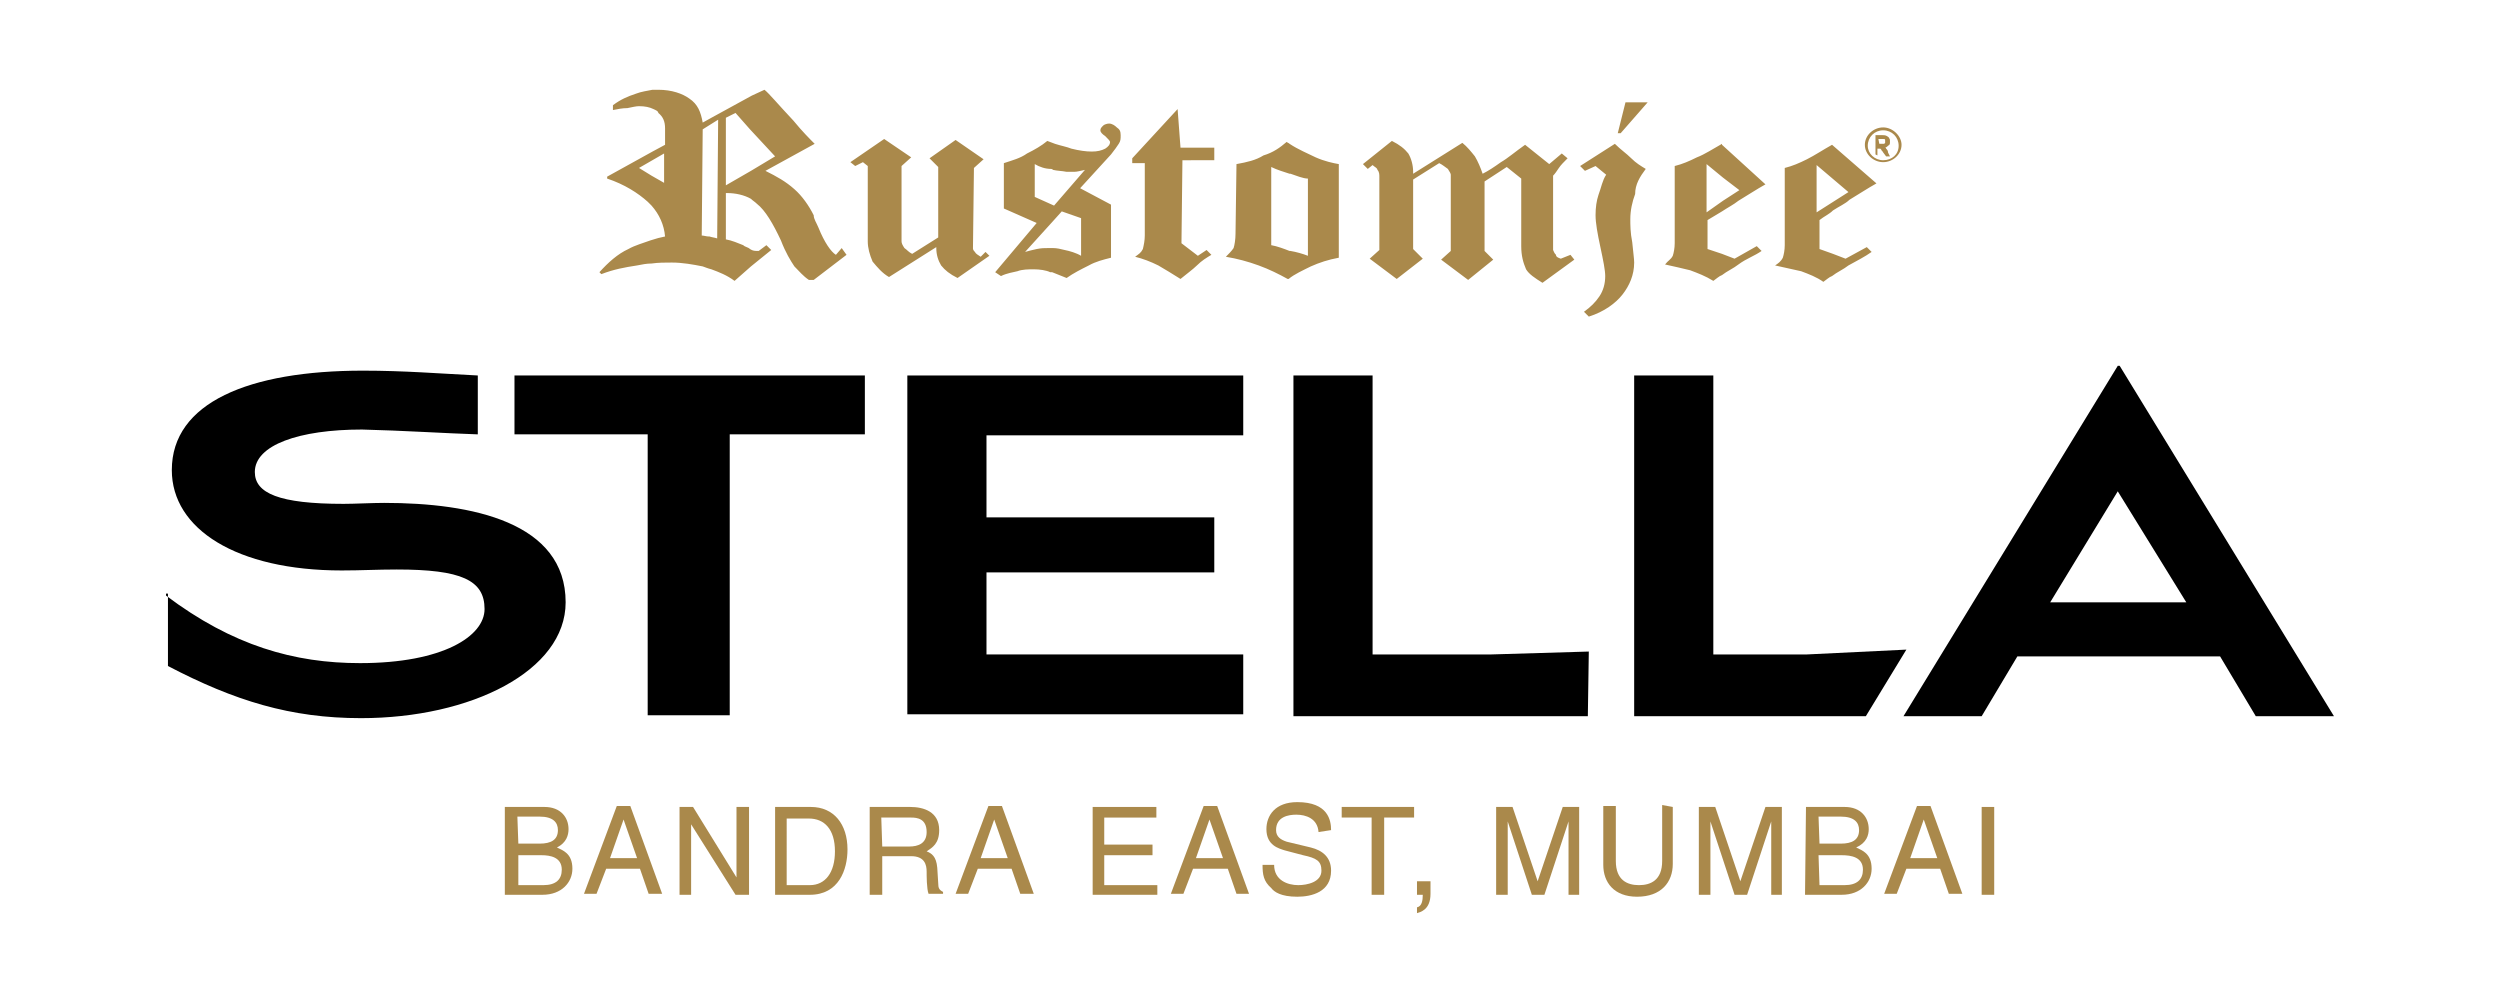 <?xml version="1.0" encoding="utf-8"?>
<!-- Generator: Adobe Illustrator 25.4.1, SVG Export Plug-In . SVG Version: 6.00 Build 0)  -->
<svg version="1.1" id="Layer_1" xmlns="http://www.w3.org/2000/svg" xmlns:xlink="http://www.w3.org/1999/xlink" x="0px" y="0px"
	 viewBox="0 0 259 104" style="enable-background:new 0 0 259 104;" xml:space="preserve">
<style type="text/css">
	.st0{fill:#AA894B;}
</style>
<g>
	<path class="st0" d="M125.8,16.8v-1.5h-3.5l-0.3-4l-4.7,5.1v0.5h1.3v7.5c0,0.5-0.1,1-0.2,1.4c-0.2,0.4-0.4,0.5-0.8,0.8
		c0.8,0.2,1.6,0.5,2.4,0.9c0.7,0.4,1.5,0.9,2.3,1.4c0.6-0.5,1.3-1,1.7-1.4c0.5-0.5,1-0.8,1.5-1.1l-0.5-0.5l-0.9,0.6l-1.7-1.3
		l0.1-8.6H125.8z M115.7,13.2c-0.2-0.2-0.5-0.4-0.8-0.4c-0.2,0-0.5,0.1-0.6,0.2c-0.2,0.2-0.3,0.3-0.3,0.5c0,0.2,0.2,0.4,0.5,0.6
		c0.3,0.3,0.5,0.5,0.5,0.6c0,0.3-0.2,0.5-0.5,0.7c-0.4,0.2-0.8,0.3-1.4,0.3c-0.6,0-1.3-0.1-2.1-0.3c-0.5-0.2-1.1-0.3-1.7-0.5
		c-0.3-0.1-0.5-0.2-0.8-0.3c-0.6,0.5-1.3,0.9-2.1,1.3c-0.7,0.5-1.5,0.7-2.4,1v4.7l3.4,1.5l-4.3,5.1l0.6,0.4c0.6-0.3,1.3-0.4,1.7-0.5
		c0.5-0.2,1.2-0.2,1.7-0.2c0.6,0,1.3,0.1,1.7,0.3c0.1,0,0.1,0,0.2,0c0.5,0.2,1,0.4,1.5,0.6c0.7-0.5,1.5-0.9,2.3-1.3
		c0.7-0.4,1.5-0.6,2.3-0.8v-5.5l-3.2-1.7l3.2-3.5c0.4-0.5,0.6-0.8,0.8-1.1c0.2-0.3,0.2-0.5,0.2-0.9S116,13.4,115.7,13.2z M112,22.6
		v3.9c-0.5-0.3-1.2-0.5-1.7-0.6c-0.4-0.1-0.8-0.2-1.2-0.2h-0.5c-0.4,0-0.7,0-1.2,0.1c-0.5,0.1-0.8,0.2-1.2,0.3l2.9-3.2l0.9-1
		L112,22.6z M109.2,21.3l-2-0.9V17c0.5,0.3,1.1,0.5,1.7,0.5c0.1,0,0.2,0.1,0.2,0.1c0.4,0.1,0.9,0.1,1.4,0.2h0.8
		c0.3,0,0.6-0.1,1.1-0.2L109.2,21.3z M136.3,16.3c-0.8-0.4-1.8-0.8-2.7-1.4c-0.1-0.1-0.2-0.1-0.3-0.2c-0.7,0.6-1.4,1.1-2.4,1.4
		c-0.8,0.5-1.7,0.7-2.8,0.9l-0.1,7.2c0,0.6-0.1,1.2-0.2,1.5c-0.2,0.3-0.5,0.6-0.8,0.9c1.2,0.2,2.3,0.5,3.4,0.9
		c1.1,0.4,2.1,0.9,3,1.4h0.1c0.6-0.5,1.5-0.9,2.3-1.3c0.9-0.4,1.8-0.7,2.9-0.9V17C138.1,16.9,137.2,16.7,136.3,16.3z M135.5,26.5
		c-0.5-0.2-1.2-0.4-1.8-0.5h-0.1c-0.5-0.2-1.3-0.5-1.9-0.6v-8.1c0.6,0.3,1.3,0.5,1.9,0.7h0.1c0.6,0.2,1.3,0.5,1.8,0.5V26.5z
		 M168.4,10.6l-0.8,3.2h0.3l2.8-3.2H168.4z M170.5,17.5c-0.5-0.3-1-0.6-1.5-1.1c-0.5-0.5-1.1-0.9-1.7-1.5l-3.6,2.3l0.5,0.5l1.1-0.5
		l1.1,0.9c-0.4,0.6-0.5,1.3-0.8,2.1c-0.2,0.6-0.3,1.3-0.3,2.1c0,0.8,0.2,1.9,0.5,3.3c0.3,1.4,0.5,2.4,0.5,3c0,0.8-0.2,1.5-0.6,2.1
		c-0.4,0.6-0.9,1.1-1.6,1.6l0.5,0.5c1.6-0.5,2.8-1.4,3.5-2.3c0.7-0.9,1.2-2,1.2-3.3c0-0.4-0.1-1-0.2-2.1c-0.2-1-0.2-1.8-0.2-2.4
		c0-0.9,0.2-1.8,0.5-2.6C169.4,19.1,169.9,18.3,170.5,17.5z M191.2,26.8l-1.3-0.5l-1.4-0.5v-3c0.5-0.4,1-0.6,1.4-1
		c0.6-0.4,1.3-0.7,1.7-1.1c1-0.6,1.9-1.2,2.8-1.7l-4.6-4c-0.9,0.5-1.8,1.1-2.6,1.5c-0.8,0.4-1.5,0.7-2.3,0.9v8c0,0.5-0.1,1-0.2,1.3
		c-0.2,0.4-0.5,0.6-0.8,0.8c0.9,0.2,1.8,0.4,2.7,0.6c0.8,0.3,1.6,0.6,2.3,1.1c0.3-0.2,0.6-0.5,0.9-0.6c0.5-0.4,1.2-0.7,1.7-1.1
		c0.9-0.5,1.7-0.9,2.4-1.4l-0.5-0.5L191.2,26.8z M188.2,17.1l3.3,2.8l-3.3,2.1V17.1z M179.7,26.8l-1.3-0.5l-1.5-0.5v-3
		c0.5-0.3,1-0.6,1.5-0.9c0.6-0.4,1.2-0.7,1.7-1.1c1-0.6,1.9-1.2,2.8-1.7l-4.5-4.1v-0.1c-0.9,0.5-1.8,1.1-2.6,1.4
		c-0.8,0.4-1.5,0.7-2.3,0.9v8c0,0.5-0.1,1-0.2,1.3c-0.2,0.4-0.5,0.5-0.8,0.9c0.9,0.2,1.8,0.4,2.6,0.6c0.8,0.3,1.6,0.6,2.4,1.1
		c0.3-0.2,0.6-0.5,0.9-0.6c0.5-0.4,1.2-0.7,1.7-1.1c0.8-0.6,1.7-0.9,2.4-1.4l-0.5-0.5L179.7,26.8z M176.8,17l1.7,1.4l1.7,1.3
		l-1.7,1.1l-1.7,1.2V17z M87.2,25.7l-0.6,0.7c-0.5-0.3-1.2-1.3-1.8-2.8c-0.2-0.5-0.5-0.9-0.5-1.3c-0.5-1-1.2-2-2-2.7
		c-0.9-0.8-1.8-1.3-3-1.9l5.1-2.8c-0.5-0.5-1.3-1.3-2.2-2.4c-1.6-1.7-2.5-2.8-3-3.2l-1.3,0.6l-4.2,2.3l-0.9,0.5
		c-0.2-1.1-0.5-1.9-1.4-2.5c-0.7-0.5-1.8-0.9-3.2-0.9h-0.6c-0.5,0.1-1.2,0.2-1.7,0.4c-0.9,0.3-1.6,0.6-2.4,1.2v0.5
		c0.5-0.1,1-0.2,1.5-0.2c0.5-0.1,0.9-0.2,1.2-0.2c0.6,0,1.1,0.1,1.5,0.3c0.2,0.1,0.5,0.2,0.5,0.4c0.5,0.4,0.7,0.9,0.7,1.6v1.7
		l-1.3,0.7l-4.7,2.6v0.2c1.8,0.6,3.2,1.5,4.2,2.4c0.2,0.2,0.2,0.2,0.4,0.4c0.8,0.9,1.3,2,1.4,3.2c-0.5,0.1-0.9,0.2-1.5,0.4
		c-0.8,0.3-1.6,0.5-2.3,0.9c-1.1,0.5-2.1,1.4-3,2.4l0.2,0.2c1.3-0.5,2.4-0.7,3.7-0.9c0.5-0.1,1-0.2,1.5-0.2c0.7-0.1,1.4-0.1,2.1-0.1
		c1.1,0,2.2,0.2,3.2,0.4c0.3,0.1,0.5,0.2,0.9,0.3c0.8,0.3,1.6,0.6,2.4,1.2l1.7-1.5l2.1-1.7l-0.5-0.5l-0.8,0.6
		C78.2,26,78,26,77.7,25.8c-0.2-0.2-0.5-0.2-0.7-0.4c-0.5-0.2-1.2-0.5-1.8-0.6V20h0.1c0.9,0,1.8,0.2,2.5,0.6
		c0.2,0.2,0.4,0.3,0.6,0.5c0.9,0.7,1.7,2.1,2.5,3.8c0.5,1.3,1,2.1,1.4,2.7c0.5,0.5,0.9,1,1.5,1.4h0.5l3.4-2.6L87.2,25.7z M68.9,19
		L68.9,19l-1.4-0.8l-1.3-0.8l2.6-1.5V19z M74.3,24.7c-0.3-0.1-0.5-0.1-0.8-0.2h-0.1c-0.2,0-0.5-0.1-0.7-0.1l0.1-11l0.8-0.5l0.8-0.5
		L74.3,24.7z M77.8,17.7l-2.6,1.5v-7l1-0.5l1.5,1.7l2.6,2.8L77.8,17.7z M102.1,26.1l-0.5,0.5c-0.3-0.2-0.5-0.3-0.6-0.5
		c-0.2-0.2-0.2-0.3-0.2-0.4l0.1-8.3l1-0.9L99,14.5l-2.7,1.9l0.9,0.9v7.3l-2.7,1.7c-0.4-0.2-0.5-0.4-0.8-0.6
		c-0.2-0.3-0.3-0.5-0.3-0.7v-7.8l1-0.9l-2.8-1.9l-3.5,2.4l0.5,0.4l0.8-0.4l0.5,0.4V25c0,0.7,0.2,1.4,0.5,2.1c0.5,0.6,1,1.2,1.7,1.6
		l4.9-3.1v0.1c0,0.7,0.2,1.3,0.5,1.8c0.4,0.5,0.9,0.9,1.7,1.3l3.3-2.3L102.1,26.1z M162.7,26.4l-1,0.4c-0.3-0.1-0.5-0.2-0.5-0.4
		c-0.2-0.2-0.2-0.3-0.3-0.5v-7.7c0.2-0.2,0.4-0.5,0.6-0.8s0.5-0.6,0.9-1l-0.6-0.5l-1.3,1.1l-2.5-2c-1,0.7-1.8,1.4-2.5,1.8
		c-0.7,0.5-1.3,0.9-1.9,1.2c-0.2-0.6-0.5-1.3-0.8-1.8c-0.4-0.5-0.8-1-1.3-1.4l-5.1,3.2v-0.2c0-0.7-0.2-1.4-0.5-1.9
		c-0.4-0.5-0.9-0.9-1.7-1.3l-3,2.4l0.5,0.5l0.5-0.4c0.2,0.2,0.5,0.3,0.5,0.5c0.2,0.2,0.2,0.5,0.2,0.7v7.6l-1,0.9l2.8,2.1l2.7-2.1
		l-1-1v-7.2l2.7-1.7c0.4,0.2,0.6,0.4,0.9,0.6c0.2,0.3,0.3,0.5,0.3,0.6V26l-1,0.9l2.8,2.1l2.6-2.1l-0.9-0.9v-7.2l2.3-1.5l1.5,1.2v7
		c0,1,0.2,1.7,0.5,2.4c0.3,0.5,0.9,0.9,1.7,1.4l3.3-2.4L162.7,26.4z M195.4,15.4c0-0.1-0.1-0.1-0.2-0.2c0.2,0,0.3-0.1,0.4-0.2
		c0.2-0.1,0.2-0.2,0.2-0.4c0-0.1,0-0.2-0.1-0.3c0-0.1-0.1-0.1-0.2-0.2c-0.2-0.1-0.3-0.1-0.5-0.1h-0.7V16l0.2,0.1v-0.7h0.1
		c0.1,0,0.1,0,0.2,0l0.1,0.1c0,0.1,0.1,0.1,0.2,0.3l0.3,0.4h0.4l-0.2-0.4C195.6,15.6,195.5,15.5,195.4,15.4z M195,14.9h-0.3
		l-0.1-0.5h0.3c0.1,0,0.3,0,0.3,0c0.1,0,0.2,0,0.2,0.1c0,0.1,0,0.1,0,0.2c0,0.1,0,0.2,0,0.2l-0.1,0.1
		C195.2,14.9,195.2,14.9,195,14.9z M195.4,15.4c0-0.1-0.1-0.1-0.2-0.2c0.2,0,0.3-0.1,0.4-0.2c0.2-0.1,0.2-0.2,0.2-0.4
		c0-0.1,0-0.2-0.1-0.3c0-0.1-0.1-0.1-0.2-0.2c-0.2-0.1-0.3-0.1-0.5-0.1h-0.7V16l0.2,0.1v-0.7h0.1c0.1,0,0.1,0,0.2,0l0.1,0.1
		c0,0.1,0.1,0.1,0.2,0.3l0.3,0.4h0.4l-0.2-0.4C195.6,15.6,195.5,15.5,195.4,15.4z M195,14.9h-0.3l-0.1-0.5h0.3c0.1,0,0.3,0,0.3,0
		c0.1,0,0.2,0,0.2,0.1c0,0.1,0,0.1,0,0.2c0,0.1,0,0.2,0,0.2l-0.1,0.1C195.2,14.9,195.2,14.9,195,14.9z M195.1,13.2
		c-1,0-1.9,0.8-1.9,1.8c0,1,0.9,1.8,1.9,1.8c1,0,1.9-0.8,1.9-1.8C197,14.1,196.1,13.2,195.1,13.2z M195.1,16.6
		c-0.9,0-1.6-0.7-1.6-1.5c0-0.9,0.7-1.6,1.6-1.6c0.9,0,1.6,0.7,1.6,1.6C196.7,16,196,16.6,195.1,16.6z M195.8,14.7
		c0-0.1,0-0.2-0.1-0.3c0-0.1-0.1-0.1-0.2-0.2c-0.2-0.1-0.3-0.1-0.5-0.1h-0.7V16l0.2,0.1v-0.7h0.1c0.1,0,0.1,0,0.2,0l0.1,0.1
		c0,0.1,0.1,0.1,0.2,0.3l0.3,0.4h0.4l-0.2-0.4c0-0.1-0.1-0.2-0.2-0.3c0-0.1-0.1-0.1-0.2-0.2c0.2,0,0.3-0.1,0.4-0.2
		C195.8,15,195.8,14.9,195.8,14.7z M195.3,14.6c0,0.1,0,0.2,0,0.2l-0.1,0.1c0,0-0.1,0-0.3,0h-0.3l-0.1-0.5h0.3c0.1,0,0.3,0,0.3,0
		c0.1,0,0.2,0,0.2,0.1C195.3,14.5,195.3,14.5,195.3,14.6z"/>
	<g>
		<g>
			<path class="st0" d="M52.4,83.6h4c1.7,0,2.5,1.1,2.5,2.3c0,0.6-0.2,1.4-1.2,1.9c0.6,0.3,1.6,0.6,1.6,2.2c0,1.4-1.1,2.7-3.1,2.7
				h-3.9V83.6z M53.7,87.4h2.2c1.2,0,1.9-0.4,1.9-1.4c0-0.8-0.5-1.4-1.9-1.4h-2.3L53.7,87.4L53.7,87.4z M53.7,91.7h2.6
				c1.3,0,1.9-0.6,1.9-1.6c0-1.3-1.2-1.5-2.1-1.5h-2.4V91.7z"/>
			<path class="st0" d="M62.8,90l-1,2.6h-1.3l3.4-9.1h1.4l3.3,9.1h-1.4L66.3,90H62.8z M66,88.9l-1.4-4l0,0l-1.4,4H66z"/>
			<path class="st0" d="M76.4,83.6h1.2v9.1h-1.4l-4.6-7.3l0,0v7.3h-1.2v-9.1h1.4l4.5,7.3l0,0V83.6z"/>
			<path class="st0" d="M80.3,83.6H84c2.4,0,3.8,1.8,3.8,4.4c0,2.1-0.9,4.7-3.9,4.7h-3.6C80.3,92.7,80.3,83.6,80.3,83.6z M81.5,91.7
				h2.4c1.6,0,2.6-1.3,2.6-3.5c0-2.3-1.1-3.4-2.7-3.4h-2.3V91.7L81.5,91.7z"/>
			<path class="st0" d="M91.4,92.7h-1.3v-9.1h4.2c1.4,0,3,0.5,3,2.4c0,1.4-0.7,1.8-1.3,2.2c0.5,0.2,1,0.5,1.1,1.7l0.1,1.6
				c0,0.5,0.1,0.7,0.5,0.9v0.2h-1.5c-0.2-0.5-0.2-1.9-0.2-2.3c0-0.7-0.2-1.6-1.6-1.6h-3L91.4,92.7L91.4,92.7z M91.4,87.7h2.8
				c0.9,0,1.8-0.3,1.8-1.5c0-1.4-1-1.5-1.6-1.5h-3.1L91.4,87.7L91.4,87.7z"/>
			<path class="st0" d="M101.3,90l-1,2.6H99l3.4-9.1h1.4l3.3,9.1h-1.4l-0.9-2.6H101.3z M104.4,88.9l-1.4-4l0,0l-1.4,4H104.4z"/>
			<path class="st0" d="M119.9,92.7h-6.7v-9.1h6.6v1.1h-5.4v2.8h5v1.1h-5v3.1h5.5L119.9,92.7L119.9,92.7z"/>
			<path class="st0" d="M123.6,90l-1,2.6h-1.3l3.4-9.1h1.4l3.3,9.1h-1.3l-0.9-2.6H123.6z M126.7,88.9l-1.4-4l0,0l-1.4,4H126.7z"/>
			<path class="st0" d="M136.6,86.2c-0.1-1.4-1.3-1.8-2.3-1.8c-0.8,0-2.1,0.2-2.1,1.6c0,0.7,0.5,1,1.1,1.2l2.5,0.6
				c1.2,0.3,2.1,1,2.1,2.4c0,2.2-2,2.7-3.5,2.7c-1.7,0-2.4-0.5-2.7-0.9c-0.8-0.7-0.9-1.4-0.9-2.4h1.2c0,1.6,1.4,2.1,2.5,2.1
				c0.9,0,2.4-0.3,2.4-1.5c0-1-0.5-1.3-1.9-1.6l-1.9-0.5c-0.6-0.2-1.9-0.5-1.9-2.2c0-1.4,0.9-2.8,3.2-2.8c3.2,0,3.5,1.9,3.5,2.9
				L136.6,86.2L136.6,86.2z"/>
			<path class="st0" d="M139.1,83.6h7.4v1.1h-3.1v8h-1.3v-8h-3.1V83.6L139.1,83.6z"/>
			<path class="st0" d="M146.8,91.3h1.4v1.3c0,1.7-1.1,1.9-1.4,2V94c0.5-0.1,0.6-0.7,0.6-1.3h-0.6V91.3z"/>
			<path class="st0" d="M162.5,92.7v-5.3c0-0.3,0-1.4,0-2.3l0,0l-2.5,7.6h-1.3l-2.5-7.6l0,0c0,0.8,0,2,0,2.3v5.3H155v-9.1h1.7
				l2.6,7.7l0,0l2.6-7.7h1.7v9.1L162.5,92.7L162.5,92.7z"/>
			<path class="st0" d="M173.3,83.6v5.9c0,1.9-1.2,3.4-3.7,3.4c-2.4,0-3.5-1.5-3.5-3.3v-6.1h1.3v5.7c0,2,1.2,2.5,2.4,2.5
				c1.2,0,2.4-0.5,2.4-2.5v-5.8L173.3,83.6L173.3,83.6z"/>
			<path class="st0" d="M183.5,92.7v-5.3c0-0.3,0-1.4,0-2.3l0,0l-2.5,7.6h-1.3l-2.5-7.6l0,0c0,0.8,0,2,0,2.3v5.3H176v-9.1h1.7
				l2.6,7.7l0,0l2.6-7.7h1.7v9.1L183.5,92.7L183.5,92.7z"/>
			<path class="st0" d="M187.1,83.6h4c1.7,0,2.5,1.1,2.5,2.3c0,0.6-0.2,1.4-1.3,1.9c0.6,0.3,1.6,0.6,1.6,2.2c0,1.4-1.1,2.7-3.1,2.7
				H187L187.1,83.6L187.1,83.6z M188.5,87.4h2.2c1.2,0,1.9-0.4,1.9-1.4c0-0.8-0.5-1.4-1.9-1.4h-2.3L188.5,87.4L188.5,87.4z
				 M188.5,91.7h2.6c1.3,0,1.9-0.6,1.9-1.6c0-1.3-1.2-1.5-2.2-1.5h-2.4L188.5,91.7L188.5,91.7z"/>
			<path class="st0" d="M197.5,90l-1,2.6h-1.3l3.4-9.1h1.4l3.3,9.1h-1.4L201,90H197.5z M200.7,88.9l-1.4-4l0,0l-1.4,4H200.7z"/>
			<path class="st0" d="M206.6,92.7h-1.3v-9.1h1.3V92.7z"/>
		</g>
	</g>
	<g>
		<path d="M17.2,61.7c6.9,5.2,13.3,7,20.1,7c8.6,0,12.9-2.8,12.9-5.6c0-3-2.4-4.1-9.1-4.1c-2,0-3.7,0.1-5.7,0.1
			c-10.9,0-17.6-4.3-17.6-10.4c0-7,8-10.3,19.8-10.3c4.3,0,7.9,0.3,11.9,0.5V45c-3.2-0.1-7.8-0.4-12-0.5c-6.5,0-11.1,1.6-11.1,4.4
			c0,2.2,2.5,3.3,9.2,3.3c1.1,0,3-0.1,4.2-0.1c9.1,0,18.8,2,18.8,10.3c0,7.1-9.8,12-21.2,12c-7.3,0-13.1-1.8-20-5.4v-7.5H17.2z"/>
		<path d="M53.3,38.9h36.3V45H75.6v29.1h-8.5V45H53.3V38.9z"/>
		<path d="M94,38.9h34.8v6.2h-26.6v8.5h23.6v5.7h-23.6v8.5h26.6v6.2H94L94,38.9L94,38.9z"/>
		<path d="M134.1,38.9h8.1v28.9h12.3l10.1-0.3l-0.1,6.7h-30.5V38.9z"/>
		<path d="M169.4,38.9h8.1v28.9h9.7l10.3-0.5l-4.2,6.9h-24V38.9z"/>
		<path d="M219.4,37.9h0.2l22.2,36.3h-8.1l-3.7-6.2H209l-3.7,6.2h-8.1L219.4,37.9z M212.4,62.4h14.1l-7.1-11.5L212.4,62.4z"/>
	</g>
</g>
</svg>
